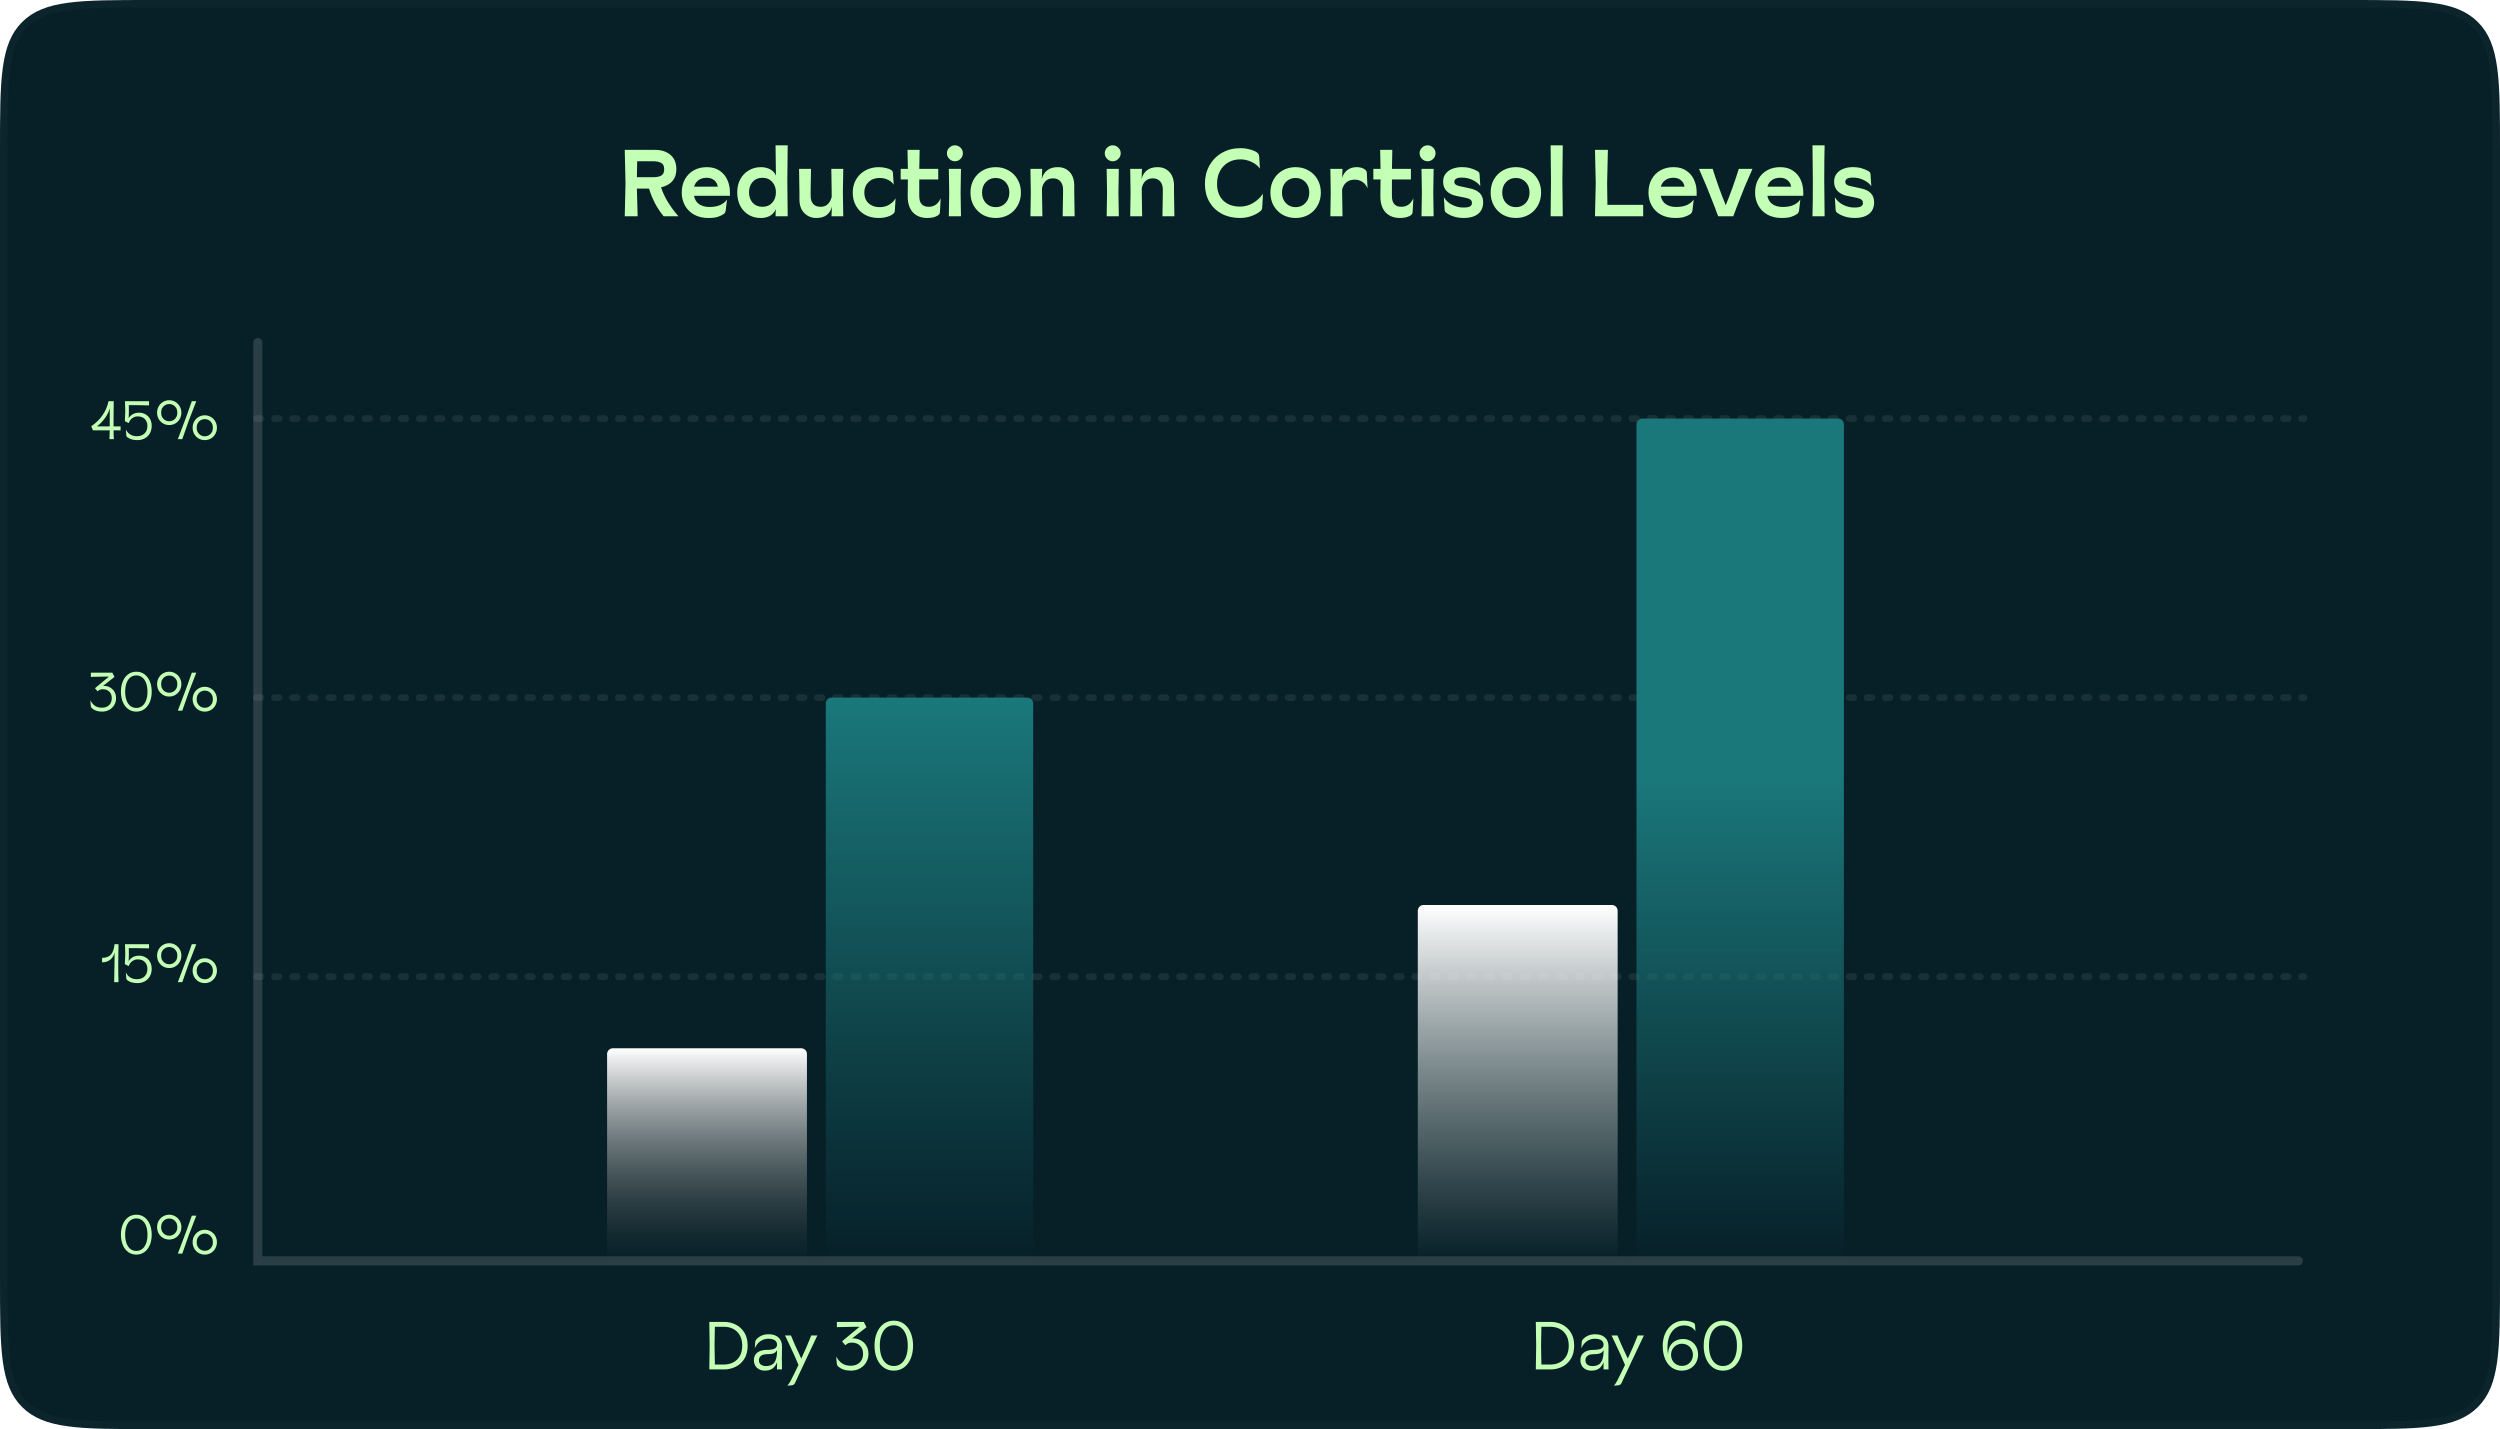 <svg xmlns="http://www.w3.org/2000/svg" width="663" height="379" fill="none" xmlns:v="https://vecta.io/nano"><g filter="url(#A)"><path d="M623 0H40C21.144 0 11.716 0 5.858 5.858S0 21.144 0 40v299c0 18.856 0 28.284 5.858 34.142S21.144 379 40 379h583c18.856 0 28.284 0 34.142-5.858S663 357.856 663 339V40c0-18.856 0-28.284-5.858-34.142S641.856 0 623 0z" fill="#072028"/><path d="M40 1h583c9.456 0 16.448.002 21.812.723 5.336.717 8.911 2.129 11.623 4.842s4.124 6.287 4.842 11.623C661.998 23.552 662 30.544 662 40v299c0 9.456-.002 16.448-.723 21.812-.718 5.336-2.13 8.911-4.842 11.623s-6.287 4.124-11.623 4.842c-5.364.721-12.356.723-21.812.723H40c-9.456 0-16.448-.002-21.812-.723-5.335-.718-8.911-2.13-11.623-4.842s-4.124-6.287-4.842-11.623C1.002 355.448 1 348.456 1 339V40c0-9.456.002-16.448.723-21.812.717-5.335 2.129-8.911 4.842-11.623S12.852 2.441 18.188 1.723C23.552 1.002 30.544 1 40 1z" stroke="#bec6c4" stroke-opacity=".03" stroke-width="2"/></g><path opacity=".1" d="M68 259h543M68 185h543M68 111h543" stroke="#bec6c4" stroke-width="1.797" stroke-linecap="round" stroke-dasharray="1.2 3.6"/><g fill="#c4ffb6"><path d="M29.035 116.461l.058-2.342h-4.456l-.417-1.078c1.236-.863 2.228-1.84 2.975-2.933.757-1.092 1.289-2.328 1.595-3.708h1.365l-.043 5.031v1.653h1.869v1.063c-.211 0-.364-.005-.46-.014l-1.409-.014.014.977.029.69.029.675h-1.15zm.058-3.377l.014-1.653v-3.134c-.259.939-.704 1.83-1.337 2.674s-1.322 1.547-2.07 2.113h3.392zm7.323 3.636c-1.054 0-1.897-.23-2.53-.69-.125-.076-.22-.163-.287-.259s-.105-.22-.115-.373l-.101-1.524c.22.537.585.973 1.092 1.308.517.336 1.116.503 1.797.503.891 0 1.581-.249 2.07-.747.498-.498.747-1.15.747-1.955 0-.786-.23-1.409-.69-1.869s-1.083-.689-1.869-.689c-.556 0-1.049.162-1.48.488-.422.316-.728.748-.92 1.294l-1.02-.518.115-2.644-.058-2.056-.029-.589h6.382v1.107l-.69-.015-3.248-.057h-1.423l.014 1.926-.058 1.552c.249-.421.604-.771 1.064-1.049.469-.278 1.035-.417 1.696-.417.652 0 1.226.149 1.725.446.508.287.905.694 1.193 1.221s.431 1.136.431 1.826c0 .766-.168 1.437-.503 2.012-.326.566-.776 1.002-1.351 1.308s-1.226.46-1.955.46zm8.463-3.996c-.594 0-1.14-.143-1.639-.431-.489-.297-.877-.695-1.164-1.193-.278-.508-.417-1.064-.417-1.667s.139-1.155.417-1.653c.287-.508.675-.906 1.164-1.193.498-.297 1.044-.446 1.639-.446s1.135.149 1.624.446c.498.287.886.685 1.164 1.193.287.498.431 1.049.431 1.653s-.144 1.159-.431 1.667c-.278.498-.666.896-1.164 1.193-.489.288-1.03.431-1.624.431zm2.285 3.737l.69-1.811 1.581-4.211 1.437-4.039h1.179l-1.998 5.189-1.71 4.872h-1.179zm-2.285-4.743c.403 0 .767-.096 1.092-.287s.585-.46.776-.805.287-.743.287-1.193-.096-.848-.287-1.193-.45-.614-.776-.805-.69-.288-1.092-.288-.767.096-1.092.288-.585.46-.776.805-.287.742-.287 1.193.096.848.287 1.193.45.613.776.805.69.287 1.092.287zm9.429 5.002c-.594 0-1.14-.144-1.639-.431-.489-.297-.877-.695-1.164-1.193-.278-.508-.417-1.064-.417-1.667s.139-1.155.417-1.653c.287-.508.676-.906 1.164-1.193.498-.297 1.044-.446 1.639-.446s1.135.149 1.624.446c.498.287.886.685 1.164 1.193.287.498.431 1.049.431 1.653s-.144 1.159-.431 1.667c-.278.498-.666.896-1.164 1.193-.489.287-1.03.431-1.624.431zm0-1.006c.403 0 .767-.096 1.092-.287s.585-.46.776-.805.287-.743.287-1.193-.096-.848-.287-1.193-.45-.614-.776-.805-.69-.288-1.092-.288-.767.096-1.092.288-.585.46-.776.805-.287.742-.287 1.193.096.848.287 1.193.45.613.776.805.69.287 1.092.287zM27.06 188.72c-1.15 0-2.051-.302-2.702-.905-.105-.096-.177-.192-.216-.288-.029-.105-.053-.254-.072-.445l-.115-1.352c.354.662.781 1.155 1.279 1.481.498.316 1.088.474 1.768.474.843 0 1.495-.235 1.955-.704s.69-1.073.69-1.811-.216-1.318-.647-1.739c-.422-.432-1.016-.647-1.782-.647-.517 0-.963.187-1.337.56l-.69-.833 3.708-3.076h-1.035l-3.766.072V178.4h5.692l.575 1.121-3.062 2.386c.048-.009.115-.014.201-.014.613 0 1.169.139 1.667.417.498.268.891.651 1.179 1.149s.431 1.074.431 1.725c0 .633-.153 1.217-.46 1.754s-.743.968-1.308 1.293-1.217.489-1.955.489zm9.091 0c-.824 0-1.543-.225-2.156-.675s-1.088-1.074-1.423-1.869c-.335-.805-.503-1.72-.503-2.745s.168-1.936.503-2.731c.335-.805.81-1.433 1.423-1.883s1.332-.676 2.156-.676 1.543.225 2.156.676 1.088 1.078 1.423 1.883c.335.795.503 1.705.503 2.731s-.168 1.94-.503 2.745c-.335.795-.81 1.418-1.423 1.869s-1.332.675-2.156.675zm0-.977c.604 0 1.126-.173 1.567-.518.45-.354.795-.853 1.035-1.495.239-.651.359-1.418.359-2.299s-.12-1.644-.359-2.286c-.24-.651-.585-1.15-1.035-1.495-.441-.354-.963-.531-1.567-.531s-1.131.177-1.581.531c-.441.345-.781.844-1.02 1.495-.24.642-.359 1.404-.359 2.286s.12 1.648.359 2.299c.239.642.58 1.141 1.02 1.495.45.345.977.518 1.581.518zm8.728-3.019c-.594 0-1.14-.143-1.639-.431-.489-.297-.877-.695-1.164-1.193-.278-.508-.417-1.064-.417-1.667s.139-1.155.417-1.653c.287-.508.675-.906 1.164-1.193.498-.297 1.044-.446 1.639-.446s1.135.149 1.624.446c.498.287.886.685 1.164 1.193.287.498.431 1.049.431 1.653s-.144 1.159-.431 1.667c-.278.498-.666.896-1.164 1.193-.489.288-1.03.431-1.624.431zm2.285 3.737l.69-1.811 1.581-4.211 1.437-4.039h1.179l-1.998 5.189-1.71 4.872h-1.179zm-2.285-4.743c.403 0 .767-.096 1.092-.287s.585-.46.776-.805.287-.743.287-1.193-.096-.848-.287-1.193-.45-.614-.776-.805-.69-.288-1.092-.288-.767.096-1.092.288-.585.46-.776.805-.287.742-.287 1.193.096.848.287 1.193.45.613.776.805.69.287 1.092.287zm9.429 5.002c-.594 0-1.14-.144-1.639-.431-.489-.297-.877-.695-1.164-1.193-.278-.508-.417-1.064-.417-1.667s.139-1.155.417-1.653c.287-.508.676-.906 1.164-1.193.498-.297 1.044-.446 1.639-.446s1.136.149 1.624.446c.498.287.886.685 1.164 1.193.287.498.431 1.049.431 1.653s-.144 1.159-.431 1.667c-.278.498-.666.896-1.164 1.193-.489.287-1.03.431-1.624.431zm0-1.006c.403 0 .767-.096 1.092-.287s.585-.46.776-.805.287-.743.287-1.193-.096-.848-.287-1.193-.45-.614-.776-.805-.69-.288-1.092-.288-.766.096-1.092.288-.585.46-.776.805-.287.742-.287 1.193.096.848.287 1.193.45.613.776.805.69.287 1.092.287zm-24.031 72.747l.014-.603.086-5.146v-2.156c-.153.786-.522 1.428-1.107 1.926-.575.489-1.308.733-2.199.733v-1.193c1.064 0 1.849-.292 2.357-.877.517-.594.834-1.509.949-2.745h1.049l-.072 5.031.014 2.759.057 2.271h-1.15zm6.139.259c-1.054 0-1.897-.23-2.53-.69-.125-.076-.22-.163-.287-.259s-.105-.22-.115-.373l-.101-1.524c.22.537.585.973 1.092 1.308.517.336 1.116.503 1.797.503.891 0 1.581-.249 2.07-.747.498-.498.747-1.15.747-1.955 0-.786-.23-1.409-.69-1.869s-1.083-.689-1.869-.689c-.556 0-1.049.162-1.48.488-.422.316-.728.748-.92 1.294l-1.02-.518.115-2.644-.058-2.056-.029-.589h6.382v1.107l-.69-.015-3.248-.057h-1.423l.014 1.926-.058 1.552c.249-.421.604-.771 1.064-1.049.469-.278 1.035-.417 1.696-.417.652 0 1.226.149 1.725.446.508.287.905.694 1.193 1.221s.431 1.136.431 1.826c0 .766-.168 1.437-.503 2.012-.326.566-.776 1.002-1.351 1.308s-1.226.46-1.955.46zm8.463-3.996c-.594 0-1.14-.143-1.639-.431-.489-.297-.877-.695-1.164-1.193-.278-.508-.417-1.064-.417-1.667s.139-1.155.417-1.653c.287-.508.675-.906 1.164-1.193.498-.297 1.044-.446 1.639-.446s1.135.149 1.624.446c.498.287.886.685 1.164 1.193.287.498.431 1.049.431 1.653s-.144 1.159-.431 1.667c-.278.498-.666.896-1.164 1.193-.489.288-1.03.431-1.624.431zm2.285 3.737l.69-1.811 1.581-4.211 1.437-4.039h1.179l-1.998 5.189-1.71 4.872h-1.179zm-2.285-4.743c.403 0 .767-.096 1.092-.287s.585-.46.776-.805.287-.743.287-1.193-.096-.848-.287-1.193-.45-.614-.776-.805-.69-.288-1.092-.288-.767.096-1.092.288-.585.46-.776.805-.287.742-.287 1.193.096.848.287 1.193.45.613.776.805.69.287 1.092.287zm9.429 5.002c-.594 0-1.14-.144-1.639-.431-.489-.297-.877-.695-1.164-1.193-.278-.508-.417-1.064-.417-1.667s.139-1.155.417-1.653c.287-.508.676-.906 1.164-1.193.498-.297 1.044-.446 1.639-.446s1.136.149 1.624.446c.498.287.886.685 1.164 1.193.287.498.431 1.049.431 1.653s-.144 1.159-.431 1.667c-.278.498-.666.896-1.164 1.193-.489.287-1.03.431-1.624.431zm0-1.006c.403 0 .767-.096 1.092-.287s.585-.46.776-.805.287-.743.287-1.193-.096-.848-.287-1.193-.45-.614-.776-.805-.69-.288-1.092-.288-.766.096-1.092.288-.585.46-.776.805-.287.742-.287 1.193.096.848.287 1.193.45.613.776.805.69.287 1.092.287zM36.151 332.72c-.824 0-1.543-.225-2.156-.675s-1.088-1.074-1.423-1.869c-.335-.805-.503-1.72-.503-2.745s.168-1.936.503-2.731c.335-.805.81-1.433 1.423-1.883s1.332-.676 2.156-.676 1.543.225 2.156.676 1.088 1.078 1.423 1.883c.335.795.503 1.705.503 2.731s-.168 1.94-.503 2.745c-.335.795-.81 1.418-1.423 1.869s-1.332.675-2.156.675zm0-.977c.604 0 1.126-.173 1.567-.518.45-.354.795-.853 1.035-1.495.239-.651.359-1.418.359-2.299s-.12-1.644-.359-2.286c-.24-.651-.585-1.15-1.035-1.495-.441-.354-.963-.531-1.567-.531s-1.131.177-1.581.531c-.441.345-.781.844-1.02 1.495-.24.642-.359 1.404-.359 2.286s.12 1.648.359 2.299c.239.642.58 1.141 1.02 1.495.45.345.977.518 1.581.518zm8.728-3.019c-.594 0-1.14-.143-1.639-.431-.489-.297-.877-.695-1.164-1.193-.278-.508-.417-1.064-.417-1.667s.139-1.155.417-1.653c.287-.508.675-.906 1.164-1.193.498-.297 1.044-.446 1.639-.446s1.135.149 1.624.446c.498.287.886.685 1.164 1.193.287.498.431 1.049.431 1.653s-.144 1.159-.431 1.667c-.278.498-.666.896-1.164 1.193-.489.288-1.03.431-1.624.431zm2.285 3.737l.69-1.811 1.581-4.211 1.437-4.039h1.179l-1.998 5.189-1.71 4.872h-1.179zm-2.285-4.743c.403 0 .767-.096 1.092-.287s.585-.46.776-.805.287-.743.287-1.193-.096-.848-.287-1.193-.45-.614-.776-.805-.69-.288-1.092-.288-.767.096-1.092.288-.585.46-.776.805-.287.742-.287 1.193.096.848.287 1.193.45.613.776.805.69.287 1.092.287zm9.429 5.002c-.594 0-1.14-.144-1.639-.431-.489-.297-.877-.695-1.164-1.193-.278-.508-.417-1.064-.417-1.667s.139-1.155.417-1.653c.287-.508.676-.906 1.164-1.193.498-.297 1.044-.446 1.639-.446s1.136.149 1.624.446c.498.287.886.685 1.164 1.193.287.498.431 1.049.431 1.653s-.144 1.159-.431 1.667c-.278.498-.666.896-1.164 1.193-.489.287-1.03.431-1.624.431zm0-1.006c.403 0 .767-.096 1.092-.287s.585-.46.776-.805.287-.743.287-1.193-.096-.848-.287-1.193-.45-.614-.776-.805-.69-.288-1.092-.288-.766.096-1.092.288-.585.46-.776.805-.287.742-.287 1.193.096.848.287 1.193.45.613.776.805.69.287 1.092.287z"/><path d="M165.683 57.356l.202-8.804-.202-8.804h7.999c1.727 0 3.102.444 4.125 1.333 1.04.872 1.56 2.138 1.56 3.798 0 2.549-1.35 4.15-4.05 4.804.772 2.465 2.306 5.022 4.603 7.672h-3.924c-1.727-2.079-3.018-4.528-3.873-7.345h-3.22l.201 7.345h-3.421zm7.597-10.363c.872 0 1.568-.142 2.087-.428.52-.302.78-.864.78-1.685s-.26-1.375-.78-1.66c-.519-.302-1.215-.453-2.087-.453h-4.302l-.075 4.226h4.377zm20.3 4.93h-9.533c.218 1.04.687 1.794 1.408 2.264.738.469 1.618.704 2.641.704 1.258 0 2.273-.193 3.044-.579s1.325-.864 1.66-1.434l-.327 2.868c-.067.469-.235.796-.503.981-.419.302-.931.553-1.534.755-.604.218-1.451.327-2.541.327-1.492 0-2.775-.302-3.848-.905-1.057-.604-1.862-1.417-2.415-2.44s-.83-2.155-.83-3.396c0-1.341.285-2.524.855-3.547s1.358-1.811 2.365-2.365 2.146-.83 3.42-.83c1.375 0 2.516.319 3.421.956.923.62 1.602 1.434 2.038 2.44.453 1.006.679 2.071.679 3.195v1.006zm-3.22-2.415c-.1-.704-.419-1.274-.956-1.71-.519-.436-1.173-.654-1.962-.654-.905 0-1.643.218-2.213.654-.57.419-.956.989-1.157 1.71h6.288zm11.344 8.301c-1.191 0-2.256-.285-3.195-.855s-1.677-1.367-2.213-2.39c-.52-1.04-.78-2.23-.78-3.572 0-1.291.268-2.44.805-3.446.553-1.023 1.308-1.811 2.264-2.364.955-.57 2.029-.855 3.219-.855.956 0 1.786.201 2.49.604.721.403 1.216.956 1.484 1.66l-.1-8.049h3.22l-.101 9.408.101 9.407h-3.22l.05-1.912c-.268.721-.746 1.3-1.434 1.736-.687.419-1.551.629-2.59.629zm.503-2.968c1.09 0 1.953-.361 2.59-1.082.654-.738.981-1.66.981-2.767s-.327-2.021-.981-2.742c-.637-.738-1.5-1.107-2.59-1.107s-1.962.369-2.616 1.107c-.638.721-.956 1.635-.956 2.742s.318 2.029.956 2.767c.654.721 1.526 1.082 2.616 1.082zm14.333 2.968c-1.308 0-2.389-.436-3.245-1.308s-1.283-2.096-1.283-3.672V51.068l-.1-6.288h3.169l-.1 6.288v.805c0 .922.218 1.652.654 2.188.436.52 1.106.78 2.012.78.788 0 1.417-.235 1.886-.704.487-.47.83-1.107 1.032-1.912V51.068l-.101-6.288h3.169l-.1 6.288.1 6.288h-3.119l.101-2.566c-.52 2.012-1.878 3.018-4.075 3.018zm16.424 0c-1.308 0-2.482-.277-3.522-.83-1.023-.553-1.827-1.341-2.414-2.364s-.881-2.205-.881-3.547c0-1.291.294-2.448.881-3.471.603-1.023 1.425-1.819 2.465-2.39 1.056-.587 2.238-.88 3.546-.88.654 0 1.283.075 1.887.226.604.134 1.073.31 1.409.528.301.184.461.47.477.855l.202 3.069c-.302-.537-.797-.973-1.484-1.308-.671-.335-1.434-.503-2.289-.503-1.191 0-2.164.369-2.918 1.107-.738.721-1.107 1.643-1.107 2.767 0 1.174.369 2.113 1.107 2.817.754.704 1.727 1.056 2.918 1.056 1.006 0 1.878-.226 2.616-.679s1.291-1.014 1.66-1.685l-.201 3.22c-.017.235-.059.411-.126.528-.051.117-.151.243-.302.377-.403.335-.948.604-1.635.805s-1.451.302-2.289.302zm12.938 0c-1.576 0-2.834-.486-3.773-1.459-.939-.989-1.409-2.432-1.409-4.326l.051-4.427h-1.912v-2.817h1.912l-.025-1.107-.076-3.924h3.22l-.076 3.924-.025 1.107h5.031v2.817h-5.031v4.427c0 1.878.839 2.817 2.516 2.817 1.442 0 2.498-.755 3.169-2.264l-.201 3.572c-.017.252-.059.444-.126.579-.067.117-.193.243-.377.377-.705.469-1.66.704-2.868.704zm7.34-15.042c-.57 0-1.065-.21-1.484-.629s-.629-.914-.629-1.484c0-.587.21-1.082.629-1.484.419-.419.914-.629 1.484-.629.587 0 1.082.21 1.484.629.419.403.629.897.629 1.484 0 .57-.21 1.065-.629 1.484-.402.419-.897.629-1.484.629zm-1.61 14.589l.101-6.288-.101-6.288h3.22l-.101 6.288.101 6.288h-3.22zm12.427.453c-1.274 0-2.423-.285-3.446-.855-1.006-.587-1.803-1.392-2.389-2.415-.571-1.023-.856-2.18-.856-3.471s.285-2.448.856-3.471c.586-1.023 1.383-1.819 2.389-2.39 1.023-.587 2.172-.88 3.446-.88s2.415.293 3.421.88c1.023.57 1.82 1.367 2.39 2.39.587 1.023.88 2.18.88 3.471s-.293 2.448-.88 3.471c-.57 1.023-1.367 1.828-2.39 2.415-1.006.57-2.146.855-3.421.855zm0-2.868c1.04 0 1.903-.36 2.591-1.082s1.031-1.652 1.031-2.792-.343-2.071-1.031-2.792-1.551-1.082-2.591-1.082-1.903.36-2.591 1.082-1.031 1.652-1.031 2.792.344 2.071 1.031 2.792 1.551 1.082 2.591 1.082zm9.214 2.415l.101-6.288-.101-6.288h3.119l-.1 2.717c.234-.989.704-1.761 1.408-2.314.704-.57 1.644-.855 2.817-.855 1.308 0 2.365.436 3.17 1.308.805.855 1.207 2.079 1.207 3.672v1.761l.101 6.288h-3.17l.101-6.288v-.805c0-.905-.235-1.627-.704-2.163s-1.124-.805-1.962-.805c-.805 0-1.459.243-1.962.729-.487.47-.805 1.098-.956 1.887v1.157l.1 6.288h-3.169zm21.826-14.589c-.57 0-1.065-.21-1.484-.629s-.629-.914-.629-1.484c0-.587.21-1.082.629-1.484.419-.419.914-.629 1.484-.629.587 0 1.082.21 1.484.629.42.403.629.897.629 1.484 0 .57-.209 1.065-.629 1.484-.402.419-.897.629-1.484.629zm-1.61 14.589l.101-6.288-.101-6.288h3.22l-.101 6.288.101 6.288h-3.22zm6.24 0l.1-6.288-.1-6.288h3.119l-.101 2.717c.235-.989.704-1.761 1.409-2.314.704-.57 1.643-.855 2.817-.855 1.308 0 2.364.436 3.169 1.308.805.855 1.208 2.079 1.208 3.672v1.761l.1 6.288h-3.169l.101-6.288v-.805c0-.905-.235-1.627-.705-2.163s-1.123-.805-1.962-.805c-.805 0-1.459.243-1.962.729-.486.47-.805 1.098-.956 1.887v1.157l.101 6.288h-3.169zm29.12.453c-1.811 0-3.421-.369-4.829-1.107-1.409-.755-2.507-1.811-3.295-3.169-.788-1.375-1.182-2.968-1.182-4.779s.402-3.438 1.207-4.88c.822-1.442 1.945-2.566 3.37-3.371s3.036-1.207 4.83-1.207c.855 0 1.677.109 2.465.327.805.201 1.434.461 1.887.78.218.134.369.293.452.478.101.168.16.377.176.629l.202 3.22c-.487-.721-1.208-1.308-2.164-1.761-.955-.469-1.962-.704-3.018-.704-1.224 0-2.306.277-3.245.83s-1.668 1.325-2.188 2.314c-.503.973-.755 2.088-.755 3.345 0 1.878.545 3.354 1.635 4.427s2.574 1.61 4.452 1.61c1.275 0 2.449-.327 3.522-.981s1.928-1.467 2.566-2.44l-.202 3.672c-.016.235-.067.428-.151.579-.067.134-.209.285-.427.453-.604.486-1.375.897-2.314 1.232s-1.937.503-2.994.503zm14.749 0c-1.275 0-2.423-.285-3.446-.855-1.006-.587-1.803-1.392-2.39-2.415-.57-1.023-.855-2.18-.855-3.471s.285-2.448.855-3.471c.587-1.023 1.384-1.819 2.39-2.39 1.023-.587 2.171-.88 3.446-.88s2.415.293 3.421.88c1.023.57 1.819 1.367 2.389 2.39.587 1.023.881 2.18.881 3.471s-.294 2.448-.881 3.471c-.57 1.023-1.366 1.828-2.389 2.415-1.006.57-2.147.855-3.421.855zm0-2.868c1.04 0 1.903-.36 2.591-1.082s1.031-1.652 1.031-2.792-.344-2.071-1.031-2.792-1.551-1.082-2.591-1.082-1.903.36-2.591 1.082-1.031 1.652-1.031 2.792.344 2.071 1.031 2.792 1.551 1.082 2.591 1.082zm9.214 2.415l.1-6.288-.1-6.288h3.22l-.101 2.44c.251-.889.713-1.593 1.383-2.113.688-.52 1.501-.78 2.44-.78.956 0 1.711.218 2.264.654.134.117.235.226.302.327.084.101.134.243.151.428l.201 4.226c-.285-.721-.721-1.283-1.308-1.685-.57-.419-1.274-.629-2.113-.629-.855 0-1.568.226-2.138.679-.553.436-.947 1.073-1.182 1.912v.83l.101 6.288h-3.22zm18.441.453c-1.576 0-2.834-.486-3.773-1.459-.939-.989-1.409-2.432-1.409-4.326l.051-4.427h-1.912v-2.817h1.912l-.025-1.107-.076-3.924h3.22l-.076 3.924-.025 1.107h5.031v2.817h-5.031v4.427c0 1.878.839 2.817 2.515 2.817 1.443 0 2.499-.755 3.17-2.264l-.201 3.572c-.017.252-.059.444-.126.579-.067.117-.193.243-.377.377-.705.469-1.661.704-2.868.704zm7.34-15.042c-.57 0-1.065-.21-1.484-.629s-.629-.914-.629-1.484c0-.587.209-1.082.629-1.484.419-.419.914-.629 1.484-.629.587 0 1.081.21 1.484.629.419.403.629.897.629 1.484 0 .57-.21 1.065-.629 1.484-.403.419-.897.629-1.484.629zm-1.61 14.589l.101-6.288-.101-6.288h3.22l-.101 6.288.101 6.288h-3.22zm11.27.453c-1.861 0-3.421-.453-4.679-1.358-.151-.101-.26-.21-.327-.327-.067-.134-.109-.293-.125-.478l-.202-3.32c.537.872 1.275 1.543 2.214 2.012.956.469 1.928.704 2.918.704.889 0 1.492-.101 1.811-.302.335-.218.503-.52.503-.906s-.134-.679-.403-.88c-.251-.218-.687-.386-1.308-.503l-2.465-.503c-1.073-.218-1.92-.646-2.54-1.283s-.931-1.459-.931-2.465c0-.905.243-1.643.73-2.213.486-.587 1.098-1.006 1.836-1.258.754-.268 1.526-.403 2.314-.403.956 0 1.761.101 2.415.302.654.184 1.283.453 1.886.805.285.168.445.419.478.755l.201 3.169c-.452-.637-1.123-1.174-2.012-1.61s-1.844-.654-2.867-.654c-1.342 0-2.013.386-2.013 1.157 0 .553.453.922 1.359 1.107l2.792.604c2.331.486 3.496 1.71 3.496 3.672 0 1.358-.461 2.398-1.383 3.119-.923.704-2.155 1.056-3.698 1.056zm13.758 0c-1.274 0-2.423-.285-3.446-.855-1.006-.587-1.802-1.392-2.389-2.415-.57-1.023-.855-2.18-.855-3.471s.285-2.448.855-3.471c.587-1.023 1.383-1.819 2.389-2.39 1.023-.587 2.172-.88 3.446-.88s2.415.293 3.421.88c1.023.57 1.82 1.367 2.39 2.39.587 1.023.88 2.18.88 3.471s-.293 2.448-.88 3.471c-.57 1.023-1.367 1.828-2.39 2.415-1.006.57-2.146.855-3.421.855zm0-2.868c1.04 0 1.904-.36 2.591-1.082s1.032-1.652 1.032-2.792-.344-2.071-1.032-2.792-1.551-1.082-2.591-1.082-1.903.36-2.59 1.082-1.032 1.652-1.032 2.792.344 2.071 1.032 2.792 1.551 1.082 2.59 1.082zm9.214 2.415l.101-9.407-.101-9.408h3.22l-.101 9.408.101 9.407h-3.22zm11.768 0l.201-8.804-.201-8.804h3.421l-.202 8.804.076 5.785h9.483v3.018h-12.778zm26.963-5.433h-9.533c.218 1.04.687 1.794 1.408 2.264.738.469 1.619.704 2.641.704 1.258 0 2.273-.193 3.044-.579s1.325-.864 1.66-1.434l-.327 2.868c-.067.469-.235.796-.503.981-.419.302-.931.553-1.534.755-.604.218-1.451.327-2.541.327-1.492 0-2.775-.302-3.848-.905-1.057-.604-1.862-1.417-2.415-2.44s-.83-2.155-.83-3.396c0-1.341.285-2.524.855-3.547s1.358-1.811 2.365-2.365 2.146-.83 3.42-.83c1.376 0 2.516.319 3.421.956.923.62 1.602 1.434 2.038 2.44.453 1.006.679 2.071.679 3.195v1.006zm-3.22-2.415c-.1-.704-.419-1.274-.956-1.71-.519-.436-1.173-.654-1.962-.654-.905 0-1.643.218-2.213.654-.57.419-.956.989-1.157 1.71h6.288zm8.942 7.848l-.402-.981-.453-1.283-2.238-5.634-2.013-4.679h3.622c1.09 3.454 2.247 6.674 3.472 9.659 1.224-2.985 2.381-6.205 3.471-9.659h3.622l-2.038 4.679-2.213 5.634-.478 1.283c-.134.369-.26.696-.377.981h-3.975zm22.551-5.433h-9.533c.218 1.04.688 1.794 1.409 2.264.737.469 1.618.704 2.641.704 1.257 0 2.272-.193 3.043-.579s1.325-.864 1.661-1.434l-.327 2.868c-.068.469-.235.796-.504.981-.419.302-.93.553-1.534.755-.604.218-1.45.327-2.54.327-1.493 0-2.776-.302-3.849-.905-1.056-.604-1.861-1.417-2.415-2.44s-.83-2.155-.83-3.396c0-1.341.285-2.524.855-3.547s1.359-1.811 2.365-2.365 2.146-.83 3.421-.83c1.375 0 2.515.319 3.421.956.922.62 1.601 1.434 2.037 2.44.453 1.006.679 2.071.679 3.195v1.006zm-3.219-2.415c-.101-.704-.42-1.274-.956-1.71-.52-.436-1.174-.654-1.962-.654-.906 0-1.644.218-2.214.654-.57.419-.956.989-1.157 1.71h6.289zm5.658 7.848c.067-2.398.101-5.534.101-9.407l-.101-9.408h3.22c-.067 2.331-.101 5.467-.101 9.408l.101 9.407h-3.22zm11.27.453c-1.861 0-3.421-.453-4.678-1.358-.151-.101-.26-.21-.327-.327-.067-.134-.109-.293-.126-.478l-.201-3.32c.536.872 1.274 1.543 2.213 2.012.956.469 1.929.704 2.918.704.889 0 1.492-.101 1.811-.302.335-.218.503-.52.503-.906s-.134-.679-.402-.88c-.252-.218-.688-.386-1.308-.503l-2.465-.503c-1.074-.218-1.92-.646-2.541-1.283s-.931-1.459-.931-2.465c0-.905.244-1.643.73-2.213.486-.587 1.098-1.006 1.836-1.258.755-.268 1.526-.403 2.314-.403.956 0 1.761.101 2.415.302.654.184 1.283.453 1.887.805.285.168.444.419.477.755l.202 3.169c-.453-.637-1.124-1.174-2.013-1.61s-1.844-.654-2.867-.654c-1.342 0-2.012.386-2.012 1.157 0 .553.452.922 1.358 1.107l2.792.604c2.331.486 3.496 1.71 3.496 3.672 0 1.358-.461 2.398-1.383 3.119-.922.704-2.155 1.056-3.698 1.056zM188.108 363.168l.09-6.3-.09-6.3h3.978c1.044 0 2.034.228 2.97.684.948.456 1.722 1.158 2.322 2.106.6.936.9 2.106.9 3.51s-.3 2.58-.9 3.528c-.6.936-1.374 1.632-2.322 2.088-.936.456-1.926.684-2.97.684h-3.978zm3.924-1.296c.864 0 1.656-.18 2.376-.54.732-.36 1.32-.912 1.764-1.656.444-.756.666-1.692.666-2.808s-.222-2.046-.666-2.79c-.444-.756-1.032-1.314-1.764-1.674-.72-.36-1.512-.54-2.376-.54h-2.448l-.09 5.004.09 5.004h2.448zm10.78 1.62c-.828 0-1.518-.252-2.07-.756-.54-.516-.81-1.188-.81-2.016 0-.876.306-1.548.918-2.016.624-.48 1.47-.72 2.538-.72.876 0 1.542-.102 1.998-.306.456-.216.684-.582.684-1.098 0-.48-.192-.858-.576-1.134-.372-.276-.966-.414-1.782-.414-.708 0-1.38.21-2.016.63-.624.42-1.134 1.05-1.53 1.89l.126-1.728c.012-.192.09-.372.234-.54.324-.408.768-.75 1.332-1.026s1.224-.414 1.98-.414c1.104 0 1.968.282 2.592.846.636.552.954 1.362.954 2.43l-.018 1.962-.018 1.062.036 3.024h-1.332l.036-1.944c-.252.708-.642 1.266-1.17 1.674-.516.396-1.218.594-2.106.594zm.324-1.206c1.032 0 1.782-.324 2.25-.972.468-.66.702-1.752.702-3.276-.228.432-.552.726-.972.882-.42.144-1.026.216-1.818.216-.624 0-1.122.144-1.494.432-.36.276-.54.666-.54 1.17s.168.888.504 1.152c.348.264.804.396 1.368.396zm5.689 5.202c.3-.372.564-.762.792-1.17l1.008-1.998 1.134-2.34-1.206-2.79-1.206-2.592-1.152-2.43h1.566c.54 1.404 1.452 3.444 2.736 6.12l1.35-2.988 1.296-3.132h1.62l-.216.45-3.006 6.354-2.016 4.302-.702 1.512c-.156.336-.414.528-.774.576l-1.224.126zm16.825-3.996c-1.44 0-2.568-.378-3.384-1.134-.132-.12-.222-.24-.27-.36-.036-.132-.066-.318-.09-.558l-.144-1.692c.444.828.978 1.446 1.602 1.854.624.396 1.362.594 2.214.594 1.056 0 1.872-.294 2.448-.882s.864-1.344.864-2.268-.27-1.65-.81-2.178c-.528-.54-1.272-.81-2.232-.81-.648 0-1.206.234-1.674.702l-.864-1.044 4.644-3.852h-1.296l-4.716.09v-1.386h7.128l.72 1.404-3.834 2.988c.06-.012.144-.018.252-.018.768 0 1.464.174 2.088.522.624.336 1.116.816 1.476 1.44s.54 1.344.54 2.16c0 .792-.192 1.524-.576 2.196s-.93 1.212-1.638 1.62-1.524.612-2.448.612zm11.384 0c-1.032 0-1.932-.282-2.7-.846s-1.362-1.344-1.782-2.34c-.42-1.008-.63-2.154-.63-3.438s.21-2.424.63-3.42c.42-1.008 1.014-1.794 1.782-2.358s1.668-.846 2.7-.846 1.932.282 2.7.846 1.362 1.35 1.782 2.358c.42.996.63 2.136.63 3.42s-.21 2.43-.63 3.438c-.42.996-1.014 1.776-1.782 2.34s-1.668.846-2.7.846zm0-1.224c.756 0 1.41-.216 1.962-.648.564-.444.996-1.068 1.296-1.872.3-.816.45-1.776.45-2.88s-.15-2.058-.45-2.862c-.3-.816-.732-1.44-1.296-1.872-.552-.444-1.206-.666-1.962-.666s-1.416.222-1.98.666c-.552.432-.978 1.056-1.278 1.872-.3.804-.45 1.758-.45 2.862s.15 2.064.45 2.88c.3.804.726 1.428 1.278 1.872.564.432 1.224.648 1.98.648zm170.267.9l.09-6.3-.09-6.3h3.978c1.044 0 2.034.228 2.97.684.948.456 1.722 1.158 2.322 2.106.6.936.9 2.106.9 3.51s-.3 2.58-.9 3.528c-.6.936-1.374 1.632-2.322 2.088-.936.456-1.926.684-2.97.684h-3.978zm3.924-1.296c.864 0 1.656-.18 2.376-.54.732-.36 1.32-.912 1.764-1.656.444-.756.666-1.692.666-2.808s-.222-2.046-.666-2.79c-.444-.756-1.032-1.314-1.764-1.674-.72-.36-1.512-.54-2.376-.54h-2.448l-.09 5.004.09 5.004h2.448zm10.779 1.62c-.828 0-1.518-.252-2.07-.756-.54-.516-.81-1.188-.81-2.016 0-.876.306-1.548.918-2.016.624-.48 1.47-.72 2.538-.72.876 0 1.542-.102 1.998-.306.456-.216.684-.582.684-1.098 0-.48-.192-.858-.576-1.134-.372-.276-.966-.414-1.782-.414-.708 0-1.38.21-2.016.63-.624.42-1.134 1.05-1.53 1.89l.126-1.728c.012-.192.09-.372.234-.54.324-.408.768-.75 1.332-1.026s1.224-.414 1.98-.414c1.104 0 1.968.282 2.592.846.636.552.954 1.362.954 2.43l-.018 1.962-.018 1.062.036 3.024h-1.332l.036-1.944c-.252.708-.642 1.266-1.17 1.674-.516.396-1.218.594-2.106.594zm.324-1.206c1.032 0 1.782-.324 2.25-.972.468-.66.702-1.752.702-3.276-.228.432-.552.726-.972.882-.42.144-1.026.216-1.818.216-.624 0-1.122.144-1.494.432-.36.276-.54.666-.54 1.17s.168.888.504 1.152c.348.264.804.396 1.368.396zm5.689 5.202c.3-.372.564-.762.792-1.17l1.008-1.998 1.134-2.34-1.206-2.79-1.206-2.592-1.152-2.43h1.566c.54 1.404 1.452 3.444 2.736 6.12l1.35-2.988 1.296-3.132h1.62l-.216.45-3.006 6.354-2.016 4.302-.702 1.512c-.156.336-.414.528-.774.576l-1.224.126zm17.959-3.996c-.912 0-1.752-.246-2.52-.738-.756-.504-1.362-1.248-1.818-2.232-.456-.996-.684-2.202-.684-3.618 0-1.32.252-2.484.756-3.492s1.182-1.788 2.034-2.34c.864-.552 1.794-.828 2.79-.828.6 0 1.098.054 1.494.162.408.096.774.234 1.098.414.144.084.246.18.306.288.06.096.096.228.108.396l.09 1.512c-.384-.54-.822-.924-1.314-1.152-.492-.24-1.068-.36-1.728-.36-.84 0-1.59.24-2.25.72-.66.468-1.182 1.146-1.566 2.034-.372.876-.558 1.902-.558 3.078l.018.99c.024.264.066.546.126.846.012-.888.204-1.638.576-2.25s.858-1.068 1.458-1.368c.612-.3 1.266-.45 1.962-.45.72 0 1.38.168 1.98.504.612.336 1.098.822 1.458 1.458.36.624.54 1.356.54 2.196 0 .732-.174 1.422-.522 2.07s-.852 1.17-1.512 1.566-1.434.594-2.322.594zm.09-1.26c.54 0 1.026-.126 1.458-.378.444-.252.792-.6 1.044-1.044.264-.456.396-.96.396-1.512s-.132-1.05-.396-1.494c-.252-.456-.6-.81-1.044-1.062-.432-.252-.918-.378-1.458-.378s-1.032.126-1.476.378-.792.606-1.044 1.062c-.252.444-.378.942-.378 1.494s.126 1.056.378 1.512c.252.444.6.792 1.044 1.044s.936.378 1.476.378zm10.863 1.26c-1.032 0-1.932-.282-2.7-.846s-1.362-1.344-1.782-2.34c-.42-1.008-.63-2.154-.63-3.438s.21-2.424.63-3.42c.42-1.008 1.014-1.794 1.782-2.358s1.668-.846 2.7-.846 1.932.282 2.7.846 1.362 1.35 1.782 2.358c.42.996.63 2.136.63 3.42s-.21 2.43-.63 3.438c-.42.996-1.014 1.776-1.782 2.34s-1.668.846-2.7.846zm0-1.224c.756 0 1.41-.216 1.962-.648.564-.444.996-1.068 1.296-1.872.3-.816.45-1.776.45-2.88s-.15-2.058-.45-2.862c-.3-.816-.732-1.44-1.296-1.872-.552-.444-1.206-.666-1.962-.666s-1.416.222-1.98.666c-.552.432-.978 1.056-1.278 1.872-.3.804-.45 1.758-.45 2.862s.15 2.064.45 2.88c.3.804.726 1.428 1.278 1.872.564.432 1.224.648 1.98.648z"/></g><path d="M161 279.536c0-.848.688-1.536 1.536-1.536h49.928c.848 0 1.536.688 1.536 1.536V334h-53v-54.464z" fill="url(#B)"/><path d="M376 241.536c0-.848.688-1.536 1.536-1.536h49.928c.848 0 1.536.688 1.536 1.536V334h-53v-92.464z" fill="url(#C)"/><path d="M219 186.536c0-.848.688-1.536 1.536-1.536h51.928c.848 0 1.536.688 1.536 1.536V334h-55V186.536z" fill="url(#D)"/><path d="M434 112.536c0-.848.688-1.536 1.536-1.536h51.928c.848 0 1.536.688 1.536 1.536V334h-55V112.536z" fill="url(#E)"/><path opacity=".19" d="M68.369 90.834V334.383H609.5" stroke="#bec6c4" stroke-width="2.408" stroke-linecap="round"/><defs><filter id="A" x="-17" y="-17" width="697" height="413" filterUnits="userSpaceOnUse" color-interpolation-filters="sRGB"><feFlood flood-opacity="0"/><feGaussianBlur stdDeviation="8.5"/><feComposite in2="SourceAlpha" operator="in"/><feBlend in="SourceGraphic"/></filter><linearGradient id="B" x1="187.5" y1="278" x2="187.5" y2="334" href="#F"><stop stop-color="#fff"/><stop offset="1" stop-color="#656565" stop-opacity="0"/></linearGradient><linearGradient id="C" x1="402.5" y1="240" x2="402.5" y2="334" href="#F"><stop stop-color="#fff"/><stop offset="1" stop-color="#bec6c4" stop-opacity="0"/></linearGradient><linearGradient id="D" x1="246.5" y1="185" x2="246.5" y2="334" href="#F"><stop stop-color="#1a787b"/><stop offset="1" stop-color="#1a787b" stop-opacity="0"/></linearGradient><linearGradient id="E" x1="461.5" y1="111" x2="461.5" y2="334" href="#F"><stop offset=".422" stop-color="#1a787b"/><stop offset="1" stop-color="#1a787b" stop-opacity="0"/></linearGradient><linearGradient id="F" gradientUnits="userSpaceOnUse"/></defs></svg>